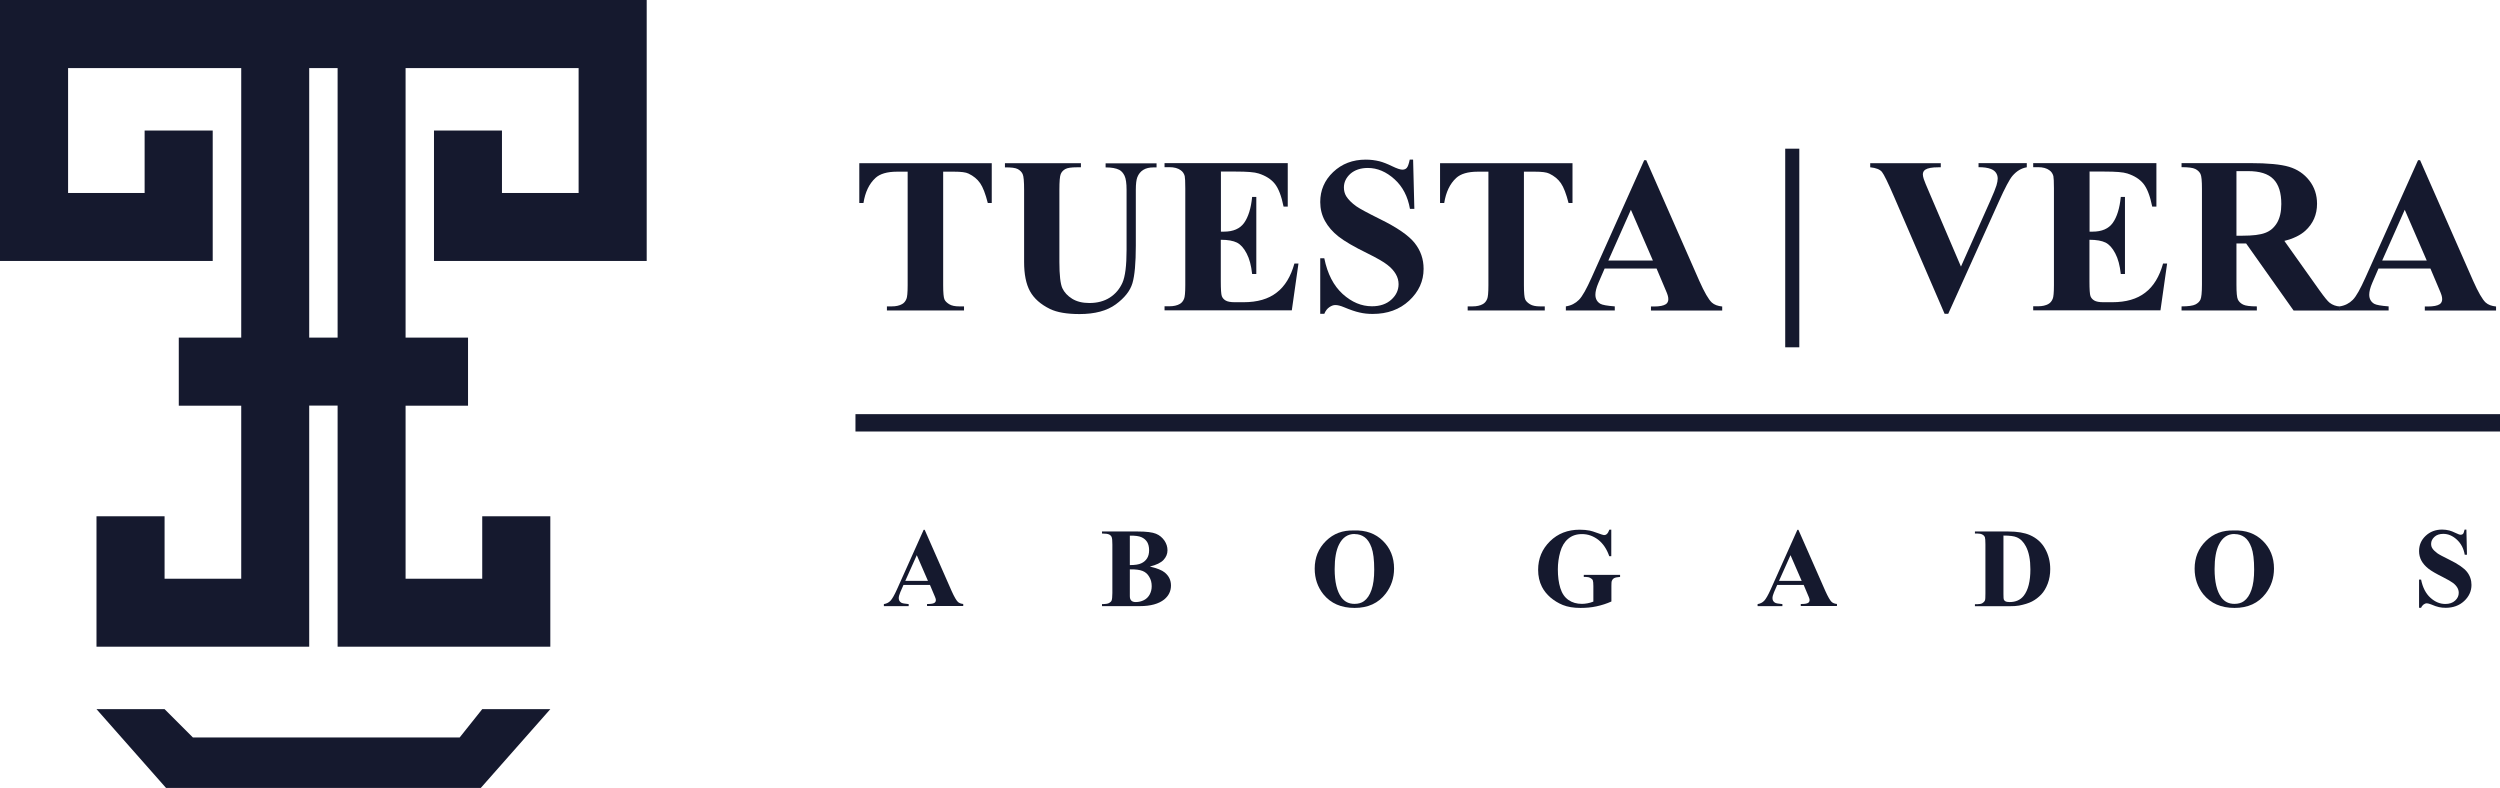 <?xml version="1.0" encoding="UTF-8"?><svg id="Capa_2" xmlns="http://www.w3.org/2000/svg" viewBox="0 0 221.78 69.9"><defs><style>.cls-1{fill:#15192e;}</style></defs><g id="ESCRITORIO"><g><g><g><path class="cls-1" d="M87.98,14.48v3.53h-.35c-.21-.82-.43-1.4-.68-1.76-.25-.36-.59-.64-1.03-.85-.24-.12-.67-.17-1.28-.17h-.97v10.07c0,.67,.04,1.08,.11,1.25,.07,.17,.22,.31,.43,.44s.51,.19,.88,.19h.43v.36h-6.84v-.36h.43c.38,0,.68-.07,.91-.2,.17-.09,.3-.24,.39-.46,.07-.15,.11-.56,.11-1.21V15.23h-.94c-.88,0-1.52,.19-1.92,.56-.56,.52-.91,1.26-1.06,2.22h-.37v-3.53h11.73Z"/><path class="cls-1" d="M89.15,14.48h6.74v.36h-.34c-.51,0-.86,.05-1.05,.16s-.32,.25-.4,.44c-.08,.19-.12,.65-.12,1.4v6.4c0,1.17,.09,1.94,.26,2.32,.18,.38,.47,.69,.87,.94,.4,.25,.91,.38,1.53,.38,.71,0,1.31-.16,1.81-.48,.5-.32,.87-.76,1.12-1.31,.25-.56,.37-1.53,.37-2.92v-5.33c0-.58-.06-1-.18-1.25-.12-.25-.28-.42-.46-.52-.29-.15-.7-.22-1.22-.22v-.36h4.52v.36h-.27c-.37,0-.67,.07-.91,.22-.24,.15-.42,.37-.53,.66-.08,.21-.13,.57-.13,1.11v4.96c0,1.53-.1,2.64-.3,3.32-.2,.68-.7,1.31-1.48,1.88-.78,.57-1.85,.86-3.21,.86-1.13,0-2-.15-2.62-.45-.84-.41-1.43-.94-1.78-1.58s-.52-1.51-.52-2.59v-6.4c0-.75-.04-1.22-.13-1.4-.08-.18-.23-.33-.43-.44s-.58-.16-1.14-.15v-.36Z"/><path class="cls-1" d="M108.31,15.23v5.32h.26c.83,0,1.43-.26,1.8-.78,.37-.52,.61-1.29,.71-2.3h.37v6.84h-.37c-.08-.75-.24-1.36-.49-1.83-.25-.48-.53-.79-.86-.96-.33-.16-.8-.25-1.43-.25v3.68c0,.72,.03,1.16,.09,1.32,.06,.16,.17,.29,.34,.39,.17,.1,.44,.15,.81,.15h.78c1.22,0,2.2-.28,2.93-.85,.74-.56,1.26-1.43,1.58-2.58h.36l-.59,4.15h-11.29v-.36h.43c.38,0,.68-.07,.91-.2,.17-.09,.3-.24,.39-.46,.07-.15,.11-.56,.11-1.21v-8.59c0-.59-.02-.95-.05-1.09-.06-.22-.18-.4-.36-.52-.24-.18-.58-.27-1-.27h-.43v-.36h10.93v3.86h-.37c-.19-.94-.45-1.62-.78-2.03s-.81-.71-1.43-.91c-.36-.12-1.03-.17-2.02-.17h-1.35Z"/><path class="cls-1" d="M125.36,14.18l.11,4.35h-.39c-.19-1.09-.64-1.97-1.37-2.63-.73-.66-1.52-1-2.36-1-.65,0-1.17,.18-1.56,.52-.38,.35-.57,.75-.57,1.21,0,.29,.07,.55,.2,.77,.19,.3,.48,.6,.9,.9,.3,.21,1,.59,2.09,1.13,1.53,.75,2.56,1.46,3.09,2.13,.53,.67,.79,1.43,.79,2.29,0,1.09-.43,2.03-1.28,2.82-.85,.79-1.93,1.18-3.24,1.18-.41,0-.8-.04-1.17-.13-.37-.08-.83-.24-1.38-.47-.31-.13-.56-.19-.76-.19-.17,0-.34,.06-.53,.19s-.34,.32-.45,.59h-.36v-4.93h.36c.28,1.39,.83,2.44,1.63,3.17,.81,.73,1.67,1.09,2.6,1.09,.72,0,1.29-.2,1.72-.59,.43-.39,.64-.85,.64-1.37,0-.31-.08-.61-.25-.9s-.41-.56-.75-.82c-.33-.26-.92-.6-1.77-1.02-1.19-.58-2.04-1.08-2.56-1.49s-.92-.87-1.2-1.38c-.28-.51-.42-1.07-.42-1.68,0-1.04,.38-1.93,1.15-2.66s1.73-1.1,2.89-1.1c.42,0,.83,.05,1.23,.15,.3,.08,.67,.22,1.1,.43,.43,.21,.74,.31,.91,.31s.3-.05,.39-.15c.1-.1,.19-.35,.27-.74h.29Z"/><path class="cls-1" d="M139.5,14.48v3.53h-.35c-.21-.82-.43-1.4-.68-1.76-.25-.36-.59-.64-1.03-.85-.24-.12-.67-.17-1.28-.17h-.97v10.07c0,.67,.04,1.08,.11,1.25,.07,.17,.22,.31,.43,.44s.51,.19,.88,.19h.43v.36h-6.84v-.36h.43c.38,0,.68-.07,.91-.2,.17-.09,.3-.24,.39-.46,.07-.15,.11-.56,.11-1.21V15.23h-.94c-.88,0-1.52,.19-1.92,.56-.56,.52-.91,1.26-1.06,2.22h-.37v-3.53h11.73Z"/><path class="cls-1" d="M146.96,23.82h-4.61l-.55,1.27c-.18,.42-.27,.77-.27,1.05,0,.37,.15,.64,.44,.81,.17,.1,.6,.18,1.28,.23v.36h-4.34v-.36c.47-.07,.85-.27,1.16-.58s.67-.97,1.12-1.97l4.67-10.42h.18l4.71,10.71c.45,1.01,.82,1.65,1.11,1.92,.22,.2,.53,.31,.92,.35v.36h-6.32v-.36h.26c.51,0,.86-.07,1.07-.21,.14-.1,.21-.25,.21-.44,0-.12-.02-.23-.06-.36-.01-.06-.11-.3-.29-.72l-.69-1.63Zm-.33-.71l-1.95-4.5-2,4.5h3.95Z"/><path class="cls-1" d="M158.37,30.81V13.19h1.25V30.81h-1.25Z"/><path class="cls-1" d="M179.8,14.48v.36c-.48,.08-.9,.33-1.27,.76-.27,.32-.67,1.08-1.2,2.26l-4.5,9.98h-.32l-4.48-10.38c-.54-1.25-.9-1.99-1.08-2.21-.18-.22-.53-.36-1.04-.41v-.36h6.26v.36h-.21c-.57,0-.95,.07-1.16,.21-.15,.1-.22,.24-.22,.42,0,.12,.03,.25,.08,.41s.22,.58,.52,1.27l2.78,6.5,2.58-5.79c.31-.7,.5-1.17,.57-1.41s.11-.44,.11-.61c0-.19-.05-.36-.15-.51-.1-.15-.25-.26-.45-.34-.28-.11-.64-.16-1.1-.16v-.36h4.29Z"/><path class="cls-1" d="M185.37,15.23v5.32h.26c.83,0,1.43-.26,1.8-.78,.37-.52,.61-1.29,.71-2.3h.37v6.84h-.37c-.08-.75-.24-1.36-.49-1.83-.25-.48-.53-.79-.86-.96-.33-.16-.8-.25-1.43-.25v3.68c0,.72,.03,1.16,.09,1.32,.06,.16,.17,.29,.34,.39,.17,.1,.44,.15,.81,.15h.78c1.22,0,2.2-.28,2.93-.85,.74-.56,1.26-1.43,1.58-2.58h.36l-.59,4.15h-11.29v-.36h.43c.38,0,.68-.07,.91-.2,.17-.09,.3-.24,.39-.46,.07-.15,.11-.56,.11-1.21v-8.59c0-.59-.02-.95-.05-1.09-.06-.22-.18-.4-.36-.52-.24-.18-.58-.27-1-.27h-.43v-.36h10.93v3.86h-.37c-.19-.94-.45-1.62-.78-2.03s-.81-.71-1.43-.91c-.36-.12-1.03-.17-2.02-.17h-1.35Z"/><path class="cls-1" d="M198.4,21.59v3.66c0,.71,.04,1.15,.13,1.33,.09,.18,.24,.33,.46,.44,.22,.11,.63,.16,1.22,.16v.36h-6.68v-.36c.6,0,1.01-.06,1.23-.17,.22-.11,.37-.26,.45-.44s.13-.62,.13-1.33v-8.48c0-.71-.04-1.15-.13-1.33-.09-.18-.24-.33-.46-.44-.22-.11-.63-.16-1.22-.16v-.36h6.07c1.58,0,2.74,.11,3.47,.33,.73,.22,1.33,.62,1.79,1.21,.46,.59,.69,1.28,.69,2.07,0,.96-.35,1.76-1.04,2.39-.44,.4-1.06,.7-1.86,.9l3.14,4.42c.41,.57,.7,.93,.88,1.07,.26,.2,.57,.31,.91,.33v.36h-4.11l-4.21-5.95h-.86Zm0-6.4v5.72h.55c.89,0,1.56-.08,2-.25,.44-.16,.79-.46,1.05-.89,.25-.43,.38-.98,.38-1.67,0-1-.23-1.73-.7-2.21-.47-.48-1.22-.71-2.25-.71h-1.03Z"/><path class="cls-1" d="M215.61,23.82h-4.61l-.55,1.27c-.18,.42-.27,.77-.27,1.05,0,.37,.15,.64,.44,.81,.17,.1,.6,.18,1.28,.23v.36h-4.34v-.36c.47-.07,.85-.27,1.16-.58s.67-.97,1.12-1.97l4.67-10.42h.18l4.71,10.71c.45,1.01,.82,1.65,1.11,1.92,.22,.2,.53,.31,.92,.35v.36h-6.32v-.36h.26c.51,0,.86-.07,1.07-.21,.14-.1,.21-.25,.21-.44,0-.12-.02-.23-.06-.36-.01-.06-.11-.3-.29-.72l-.69-1.63Zm-.33-.71l-1.95-4.5-2,4.5h3.95Z"/></g><rect class="cls-1" x="75.89" y="36.74" width="145.89" height="1.54"/><g><path class="cls-1" d="M82.49,51.89h-2.34l-.28,.64c-.09,.22-.14,.39-.14,.53,0,.19,.08,.32,.23,.41,.09,.05,.3,.09,.65,.12v.18h-2.2v-.18c.24-.04,.43-.13,.59-.3,.15-.16,.34-.49,.57-1l2.37-5.29h.09l2.39,5.43c.23,.51,.42,.84,.56,.97,.11,.1,.27,.16,.47,.18v.18h-3.21v-.18h.13c.26,0,.44-.04,.54-.11,.07-.05,.11-.13,.11-.22,0-.06,0-.12-.03-.18,0-.03-.06-.15-.15-.37l-.35-.83Zm-.17-.36l-.99-2.28-1.02,2.28h2Z"/><path class="cls-1" d="M102.01,50.26c.63,.15,1.07,.32,1.32,.53,.36,.3,.55,.68,.55,1.15,0,.5-.2,.91-.6,1.24-.49,.39-1.21,.59-2.15,.59h-3.37v-.18c.31,0,.51-.03,.62-.09,.11-.06,.19-.13,.23-.22s.07-.32,.07-.67v-4.3c0-.36-.02-.58-.07-.68-.04-.09-.12-.17-.23-.22s-.32-.08-.62-.08v-.18h3.18c.76,0,1.3,.07,1.61,.2,.32,.13,.56,.34,.75,.61,.18,.27,.27,.55,.27,.86,0,.32-.12,.6-.35,.85-.23,.25-.64,.45-1.22,.59Zm-1.78,.25v2.37c0,.18,.04,.31,.13,.4s.22,.13,.4,.13c.26,0,.5-.06,.72-.17s.39-.28,.51-.5,.18-.46,.18-.74c0-.31-.07-.59-.22-.83-.14-.25-.34-.42-.59-.52-.25-.1-.63-.15-1.12-.14Zm0-.38c.46,0,.8-.05,1.02-.16,.22-.1,.39-.25,.51-.44,.12-.19,.18-.43,.18-.72s-.06-.53-.17-.72c-.12-.19-.28-.33-.5-.43-.22-.1-.56-.15-1.04-.14v2.61Z"/><path class="cls-1" d="M120.11,47.06c1.06-.04,1.91,.27,2.57,.92,.66,.65,.99,1.47,.99,2.46,0,.84-.25,1.58-.74,2.22-.65,.85-1.57,1.27-2.76,1.27s-2.11-.4-2.77-1.21c-.51-.64-.77-1.4-.77-2.27,0-.98,.33-1.8,1-2.46,.67-.66,1.49-.96,2.47-.93Zm.06,.31c-.61,0-1.07,.31-1.38,.93-.26,.51-.39,1.24-.39,2.19,0,1.13,.2,1.97,.6,2.51,.28,.38,.66,.57,1.16,.57,.34,0,.62-.08,.84-.24,.29-.21,.51-.54,.67-1,.16-.46,.24-1.05,.24-1.79,0-.88-.08-1.53-.24-1.97-.16-.44-.37-.74-.62-.92-.25-.18-.54-.27-.87-.27Z"/><path class="cls-1" d="M142.94,47v2.34h-.18c-.22-.64-.55-1.12-.98-1.46-.44-.33-.91-.5-1.43-.5s-.91,.14-1.24,.42c-.33,.28-.56,.67-.7,1.17-.14,.5-.21,1.01-.21,1.53,0,.64,.07,1.19,.22,1.67,.15,.48,.39,.83,.73,1.06,.33,.23,.73,.34,1.19,.34,.16,0,.32-.02,.49-.05,.17-.03,.34-.08,.52-.15v-1.38c0-.26-.02-.43-.05-.51s-.11-.15-.22-.21-.25-.09-.41-.09h-.17v-.18h3.22v.18c-.24,.02-.41,.05-.51,.1-.1,.05-.17,.13-.22,.25-.03,.06-.04,.21-.04,.45v1.38c-.42,.19-.86,.33-1.32,.43-.46,.1-.93,.14-1.42,.14-.63,0-1.15-.09-1.57-.26-.42-.17-.78-.4-1.1-.67-.32-.28-.57-.59-.75-.94-.23-.45-.34-.95-.34-1.51,0-1,.35-1.84,1.05-2.53,.7-.69,1.58-1.03,2.64-1.03,.33,0,.63,.03,.89,.08,.14,.03,.38,.1,.7,.22,.32,.12,.51,.18,.57,.18,.09,0,.18-.03,.25-.1,.08-.07,.15-.19,.22-.38h.18Z"/><path class="cls-1" d="M160,51.89h-2.34l-.28,.64c-.09,.22-.14,.39-.14,.53,0,.19,.08,.32,.23,.41,.09,.05,.3,.09,.65,.12v.18h-2.2v-.18c.24-.04,.43-.13,.59-.3,.15-.16,.34-.49,.57-1l2.37-5.29h.09l2.39,5.43c.23,.51,.42,.84,.56,.97,.11,.1,.27,.16,.47,.18v.18h-3.21v-.18h.13c.26,0,.44-.04,.54-.11,.07-.05,.11-.13,.11-.22,0-.06,0-.12-.03-.18,0-.03-.06-.15-.15-.37l-.35-.83Zm-.17-.36l-.99-2.28-1.02,2.28h2Z"/><path class="cls-1" d="M175.2,53.78v-.18h.22c.19,0,.34-.03,.44-.09s.18-.14,.23-.25c.03-.07,.04-.27,.04-.62v-4.36c0-.34-.02-.55-.05-.64-.04-.08-.11-.16-.22-.22s-.26-.09-.44-.09h-.22v-.18h2.97c.79,0,1.43,.11,1.91,.32,.59,.26,1.04,.66,1.34,1.2,.3,.53,.46,1.14,.46,1.81,0,.47-.07,.89-.22,1.29-.15,.39-.34,.72-.58,.97s-.51,.46-.82,.62c-.31,.16-.69,.27-1.14,.36-.2,.04-.51,.06-.94,.06h-2.97Zm2.53-6.25v5.17c0,.27,.01,.44,.04,.5s.07,.11,.13,.14c.09,.05,.22,.07,.38,.07,.54,0,.96-.19,1.25-.56,.39-.5,.59-1.28,.59-2.34,0-.85-.13-1.53-.4-2.04-.21-.4-.48-.67-.82-.81-.23-.1-.62-.15-1.17-.15Z"/><path class="cls-1" d="M198.17,47.06c1.06-.04,1.91,.27,2.57,.92,.66,.65,.99,1.47,.99,2.46,0,.84-.25,1.58-.74,2.22-.65,.85-1.57,1.27-2.76,1.27s-2.11-.4-2.77-1.21c-.51-.64-.77-1.4-.77-2.27,0-.98,.33-1.8,1-2.46,.67-.66,1.49-.96,2.47-.93Zm.06,.31c-.61,0-1.07,.31-1.38,.93-.26,.51-.39,1.24-.39,2.19,0,1.13,.2,1.97,.6,2.51,.28,.38,.66,.57,1.16,.57,.34,0,.62-.08,.84-.24,.29-.21,.51-.54,.67-1,.16-.46,.24-1.05,.24-1.79,0-.88-.08-1.53-.24-1.97-.16-.44-.37-.74-.62-.92-.25-.18-.54-.27-.87-.27Z"/><path class="cls-1" d="M218.8,47l.05,2.21h-.2c-.09-.55-.33-1-.7-1.34s-.77-.51-1.2-.51c-.33,0-.6,.09-.79,.27-.19,.18-.29,.38-.29,.61,0,.15,.03,.28,.1,.39,.09,.15,.25,.3,.45,.45,.15,.11,.51,.3,1.06,.57,.78,.38,1.3,.74,1.57,1.08,.27,.34,.4,.73,.4,1.16,0,.55-.22,1.03-.65,1.43s-.98,.6-1.64,.6c-.21,0-.41-.02-.59-.06-.19-.04-.42-.12-.7-.24-.16-.06-.29-.1-.39-.1-.08,0-.17,.03-.27,.1-.09,.07-.17,.16-.23,.3h-.18v-2.5h.18c.14,.7,.42,1.24,.83,1.61,.41,.37,.85,.55,1.32,.55,.36,0,.66-.1,.87-.3,.22-.2,.32-.43,.32-.69,0-.16-.04-.31-.12-.45s-.21-.29-.38-.42c-.17-.13-.47-.3-.9-.52-.6-.3-1.04-.55-1.3-.76-.26-.21-.47-.44-.61-.7-.14-.26-.21-.54-.21-.85,0-.53,.19-.98,.58-1.35,.39-.37,.88-.56,1.47-.56,.22,0,.42,.03,.63,.08,.15,.04,.34,.11,.56,.22,.22,.11,.37,.16,.46,.16s.15-.03,.2-.08c.05-.05,.09-.18,.14-.38h.15Z"/></g></g><g><path class="cls-1" d="M38.5,11.58v11.57h18.87V0H0V23.15H18.87V11.58h-6.04v5.54H6.04V6.04h15.36V29.95h-5.54v6.04h5.54v15.35h-6.8v-5.54h-6.04v11.57H27.43v-21.39h2.52v21.39h18.87v-11.57h-6.04v5.54h-6.8v-15.35h5.54v-6.04h-5.54V6.04h15.35v11.08h-6.8v-5.54h-6.04Zm-11.07,18.37V6.04h2.52V29.95h-2.52Z"/><polygon class="cls-1" points="48.82 62.91 42.65 69.9 14.73 69.9 8.56 62.91 14.6 62.91 17.11 65.42 40.78 65.42 42.78 62.91 48.82 62.91"/></g></g></g></svg>